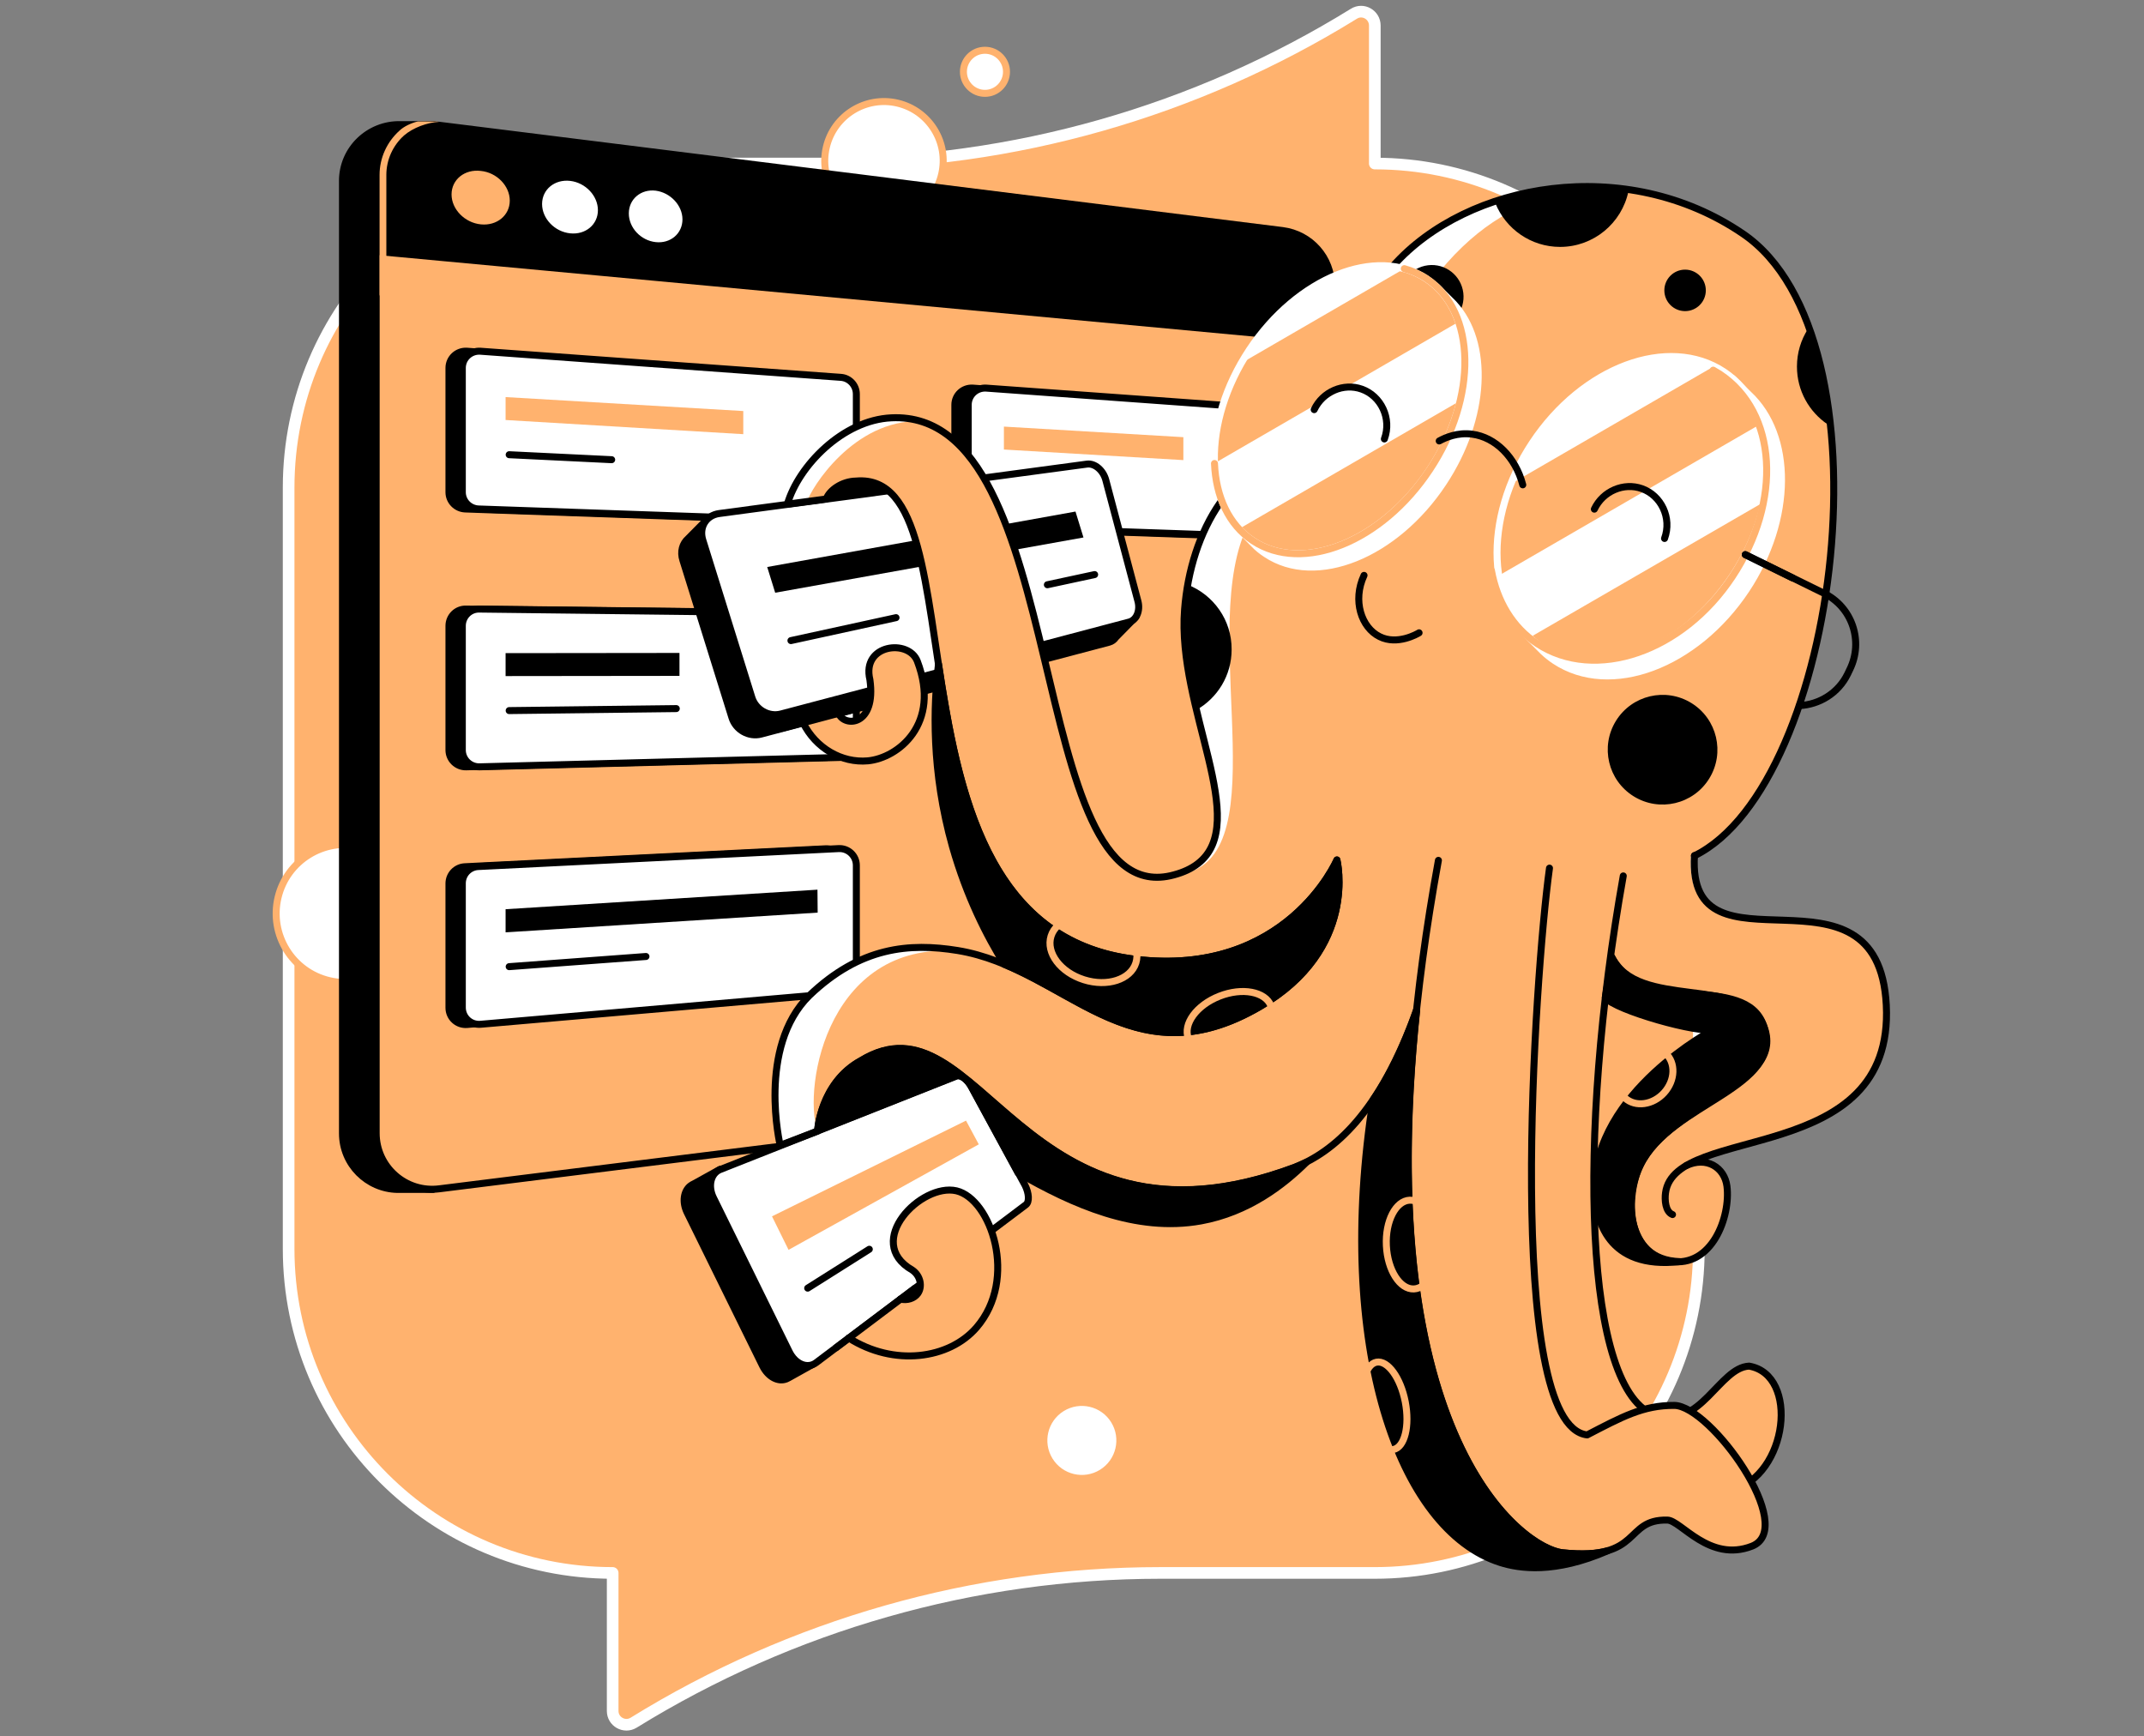 <svg width="368" height="298" viewBox="0 0 368 298" fill="none" xmlns="http://www.w3.org/2000/svg">
<rect x="0" y="0" width="368" height="298" fill="#808080" stroke="none"/>
<g clip-path="url(#clip0_9007_583)">
<path d="M235.974 28.067V4.383C235.974 2.534 233.955 1.371 232.38 2.363C205.239 19.134 173.955 28.067 141.988 28.067H105.16C74.424 28.067 49.541 52.95 49.541 83.686V214.329C49.541 245.03 74.459 269.947 105.16 269.947V293.632C105.16 295.48 107.179 296.61 108.754 295.651C135.895 278.88 167.179 269.947 199.146 269.947H235.974C266.675 269.947 291.592 245.064 291.592 214.329V157.923L289.025 143.993L291.592 140.605V83.686C291.592 52.95 266.675 28.067 235.974 28.067Z" fill="#FFB26E" stroke="white" stroke-width="2" stroke-miterlimit="10" stroke-linecap="round" stroke-linejoin="round"/>
<path d="M70.772 159.492C72.275 153.127 68.333 146.749 61.968 145.246C55.603 143.743 49.224 147.684 47.721 154.049C46.218 160.414 50.16 166.793 56.525 168.296C62.89 169.799 69.269 165.857 70.772 159.492Z" fill="white" stroke="#FFB26E" stroke-width="1.2" stroke-miterlimit="10"/>
<path d="M161.62 29.93C162.91 24.466 159.527 18.991 154.063 17.701C148.6 16.41 143.125 19.794 141.835 25.258C140.544 30.721 143.928 36.196 149.391 37.486C154.855 38.776 160.33 35.393 161.62 29.93Z" fill="white" stroke="#FFB26E" stroke-width="1.2" stroke-miterlimit="10"/>
<path d="M169.061 16.02C171.102 16.02 172.757 14.365 172.757 12.323C172.757 10.282 171.102 8.627 169.061 8.627C167.019 8.627 165.364 10.282 165.364 12.323C165.364 14.365 167.019 16.02 169.061 16.02Z" fill="white" stroke="#FFB26E" stroke-width="1.2" stroke-miterlimit="10"/>
<path d="M214.343 39.533L73.945 22.009L74.459 21.392H68.674C63.335 21.29 58.783 25.568 58.783 31.044V194.511C58.783 199.816 63.061 204.026 68.195 204.129H68.469C68.503 204.129 68.503 204.129 68.537 204.129H74.322L74.664 203.41L213.042 186.16C218.621 185.475 222.797 180.718 222.797 175.104V49.116C222.797 44.256 219.169 40.149 214.343 39.533Z" fill="black" stroke="black" stroke-width="1.2" stroke-miterlimit="10" stroke-linecap="round" stroke-linejoin="round"/>
<path d="M218.792 186.126L75.382 204.026C69.632 204.745 64.567 200.262 64.567 194.477V31.045C64.567 25.261 69.632 20.777 75.382 21.496L220.127 39.567C224.953 40.184 228.547 44.257 228.547 49.117V175.105C228.547 180.718 224.371 185.441 218.792 186.126Z" fill="#FFB26E"/>
<path d="M141.714 89.505L79.832 87.349C78.292 87.28 77.06 86.014 77.06 84.474V63.15C77.06 61.473 78.463 60.172 80.14 60.275L142.022 64.759C143.528 64.862 144.691 66.128 144.691 67.634V86.63C144.657 88.273 143.322 89.573 141.714 89.505Z" fill="black" stroke="black" stroke-width="1.2" stroke-miterlimit="10" stroke-linecap="round" stroke-linejoin="round"/>
<path d="M141.885 129.995L80.003 131.603C78.394 131.637 77.06 130.337 77.06 128.728V107.405C77.06 105.796 78.36 104.496 79.969 104.53L141.851 105.249C143.425 105.283 144.691 106.549 144.691 108.124V127.12C144.657 128.66 143.425 129.926 141.885 129.995Z" fill="black" stroke="black" stroke-width="1.2" stroke-miterlimit="10" stroke-linecap="round" stroke-linejoin="round"/>
<path d="M142.056 170.416L80.174 175.824C78.497 175.961 77.06 174.661 77.06 172.949V151.626C77.06 150.086 78.257 148.819 79.798 148.751L141.679 145.671C143.322 145.602 144.691 146.903 144.691 148.546V167.541C144.657 169.047 143.528 170.28 142.056 170.416Z" fill="black" stroke="black" stroke-width="1.2" stroke-miterlimit="10" stroke-linecap="round" stroke-linejoin="round"/>
<path d="M213.966 92.072L166.665 90.429C165.125 90.361 163.893 89.094 163.893 87.554V69.482C163.893 67.805 165.296 66.505 166.973 66.607L214.274 70.03C215.78 70.133 216.944 71.399 216.944 72.905V89.197C216.944 90.805 215.575 92.106 213.966 92.072Z" fill="black" stroke="black" stroke-width="1.2" stroke-miterlimit="10" stroke-linecap="round" stroke-linejoin="round"/>
<path d="M218.792 186.126L75.382 204.026C69.632 204.745 64.567 200.262 64.567 194.477V31.045C64.567 25.261 69.632 20.777 75.382 21.496L220.127 39.567C224.953 40.184 228.547 44.257 228.547 49.117V175.105C228.547 180.718 224.371 185.441 218.792 186.126Z" stroke="black" stroke-width="1.2" stroke-miterlimit="10" stroke-linecap="round" stroke-linejoin="round"/>
<path d="M228.547 59.008L64.533 43.743V31.045C64.533 25.261 69.598 20.777 75.348 21.496L220.093 39.567C224.919 40.184 228.513 44.257 228.513 49.117V59.008H228.547Z" fill="black"/>
<path d="M87.499 34.434C87.499 36.967 85.274 38.781 82.536 38.507C79.764 38.233 77.505 35.906 77.505 33.373C77.505 30.806 79.764 28.992 82.536 29.334C85.274 29.608 87.499 31.901 87.499 34.434Z" fill="#FFB26E"/>
<path d="M102.627 36.076C102.627 38.54 100.505 40.32 97.869 40.046C95.2 39.772 93.043 37.513 93.043 35.015C93.043 32.516 95.2 30.736 97.869 31.044C100.505 31.352 102.627 33.611 102.627 36.076Z" fill="white"/>
<path d="M117.139 37.651C117.139 40.081 115.085 41.827 112.553 41.553C109.986 41.279 107.932 39.089 107.932 36.625C107.932 34.16 110.02 32.415 112.553 32.723C115.085 33.065 117.139 35.255 117.139 37.651Z" fill="white"/>
<path d="M144.007 89.505L82.125 87.349C80.585 87.28 79.353 86.014 79.353 84.474V63.15C79.353 61.473 80.756 60.172 82.433 60.275L144.315 64.759C145.821 64.862 146.985 66.128 146.985 67.634V86.63C146.985 88.273 145.616 89.573 144.007 89.505Z" fill="white" stroke="black" stroke-width="1.2" stroke-miterlimit="10" stroke-linecap="round" stroke-linejoin="round"/>
<path d="M127.578 74.513L86.78 72.082V68.147L127.578 70.542V74.513Z" fill="#FFB26E"/>
<path d="M87.396 78.037L104.988 78.893" stroke="black" stroke-width="1.2" stroke-miterlimit="10" stroke-linecap="round" stroke-linejoin="round"/>
<path d="M144.178 129.995L82.296 131.603C80.688 131.637 79.353 130.337 79.353 128.728V107.405C79.353 105.796 80.654 104.496 82.262 104.53L144.144 105.249C145.719 105.283 146.985 106.549 146.985 108.124V127.12C146.985 128.66 145.719 129.926 144.178 129.995Z" fill="white" stroke="black" stroke-width="1.2" stroke-miterlimit="10" stroke-linecap="round" stroke-linejoin="round"/>
<path d="M86.78 116.029V112.093L116.626 112.059V115.995L86.78 116.029Z" fill="black"/>
<path d="M87.396 121.952L116.078 121.609" stroke="black" stroke-width="1.2" stroke-miterlimit="10" stroke-linecap="round" stroke-linejoin="round"/>
<path d="M144.349 170.415L82.468 175.789C80.79 175.926 79.353 174.625 79.353 172.914V151.591C79.353 150.051 80.551 148.784 82.091 148.716L143.973 145.635C145.616 145.567 146.985 146.868 146.985 148.51V167.506C146.985 169.046 145.821 170.279 144.349 170.415Z" fill="white" stroke="black" stroke-width="1.2" stroke-miterlimit="10" stroke-linecap="round" stroke-linejoin="round"/>
<path d="M86.78 160.01V156.04L140.311 152.686L140.345 156.622L86.78 160.01Z" fill="black"/>
<path d="M87.396 165.898L110.875 164.152" stroke="black" stroke-width="1.2" stroke-miterlimit="10" stroke-linecap="round" stroke-linejoin="round"/>
<path d="M216.26 92.072L168.958 90.429C167.418 90.361 166.186 89.094 166.186 87.554V69.482C166.186 67.805 167.589 66.505 169.266 66.607L216.568 70.03C218.074 70.133 219.237 71.399 219.237 72.905V89.197C219.237 90.805 217.868 92.106 216.26 92.072Z" fill="white" stroke="black" stroke-width="1.2" stroke-miterlimit="10" stroke-linecap="round" stroke-linejoin="round"/>
<path d="M203.116 78.963L172.312 77.149V73.213L203.116 75.027V78.963Z" fill="#FFB26E"/>
<path d="M71.72 20.845C70.591 21.085 69.29 21.735 68.606 22.386C66.415 24.336 65.149 27.109 65.149 30.018V50.52C65.149 50.828 65.423 51.102 65.731 51.102C66.039 51.102 66.313 50.828 66.313 50.52V30.018C66.313 27.417 67.442 24.953 69.359 23.241C70.899 21.906 73.363 21.017 75.349 20.914C75.246 20.811 71.72 20.845 71.72 20.845Z" fill="#FFB26E"/>
<path d="M240.321 45.866C249.185 32.723 279.134 26.288 299.156 40.081C325.237 58.05 317.331 138.997 286.629 148.409L269.79 170.074L233.681 173.36L208.011 95.7L240.321 45.866Z" fill="#FFB26E"/>
<path d="M194.97 105.864L192.711 103.673C192.711 103.673 192.129 103.878 191.205 104.186L186.345 85.807C185.9 84.13 184.463 82.897 183.128 83.069L127.236 90.599L121.486 89.024L118.131 92.412C117.139 93.268 116.728 94.671 117.207 96.143L125.627 123.148C126.277 125.27 128.536 126.536 130.624 125.989L190.384 110.21C190.863 110.073 191.24 109.8 191.513 109.389L194.97 105.864Z" fill="black" stroke="black" stroke-width="1.2" stroke-miterlimit="10" stroke-linecap="round" stroke-linejoin="round"/>
<path d="M193.806 106.754L134.047 122.533C131.959 123.08 129.7 121.814 129.05 119.692L120.63 92.687C119.945 90.462 121.212 88.443 123.436 88.135L186.584 79.647C187.919 79.476 189.357 80.708 189.802 82.385L195.312 103.16C195.757 104.803 195.073 106.412 193.806 106.754Z" fill="white" stroke="black" stroke-width="1.2" stroke-miterlimit="10" stroke-linecap="round" stroke-linejoin="round"/>
<path d="M133.054 101.723L131.685 97.308L184.599 87.793L185.969 92.242L133.054 101.723Z" fill="black"/>
<path d="M179.773 100.355L187.885 98.609" stroke="black" stroke-width="1.2" stroke-miterlimit="10" stroke-linecap="round" stroke-linejoin="round"/>
<path d="M135.758 109.938L153.795 106.002" stroke="black" stroke-width="1.2" stroke-miterlimit="10" stroke-linecap="round" stroke-linejoin="round"/>
<path d="M143.939 122.429C144.931 124.859 150.442 124.62 149.312 116.645C147.84 110.552 155.986 109.594 157.458 113.496C161.565 124.277 154.104 130.096 148.97 130.575C144.452 130.986 140.002 128.385 137.846 124.038" fill="#FFB26E"/>
<path d="M209.448 86.253C205.855 91.387 203.835 97.993 203.322 104.599C201.816 123.56 217.971 145.705 201.474 150.189C175.53 157.239 184.292 70.269 153.009 71.741C144.623 72.118 137.025 80.058 135.142 86.561L141.817 85.671C142.364 84.165 144.52 82.625 146.951 82.591C169.335 80.64 149.209 159.156 194.834 164.666C220.846 167.815 229.471 147.622 229.471 147.622C229.471 147.622 233.27 162.887 216.259 172.778C193.738 185.921 183.094 166.241 164.372 163.161C156.123 161.826 147.669 162.51 138.907 170.896C129.906 179.795 133.91 196.6 133.91 196.6L140.311 194.17C140.311 194.17 140.755 185.887 147.772 182.054C168.239 169.561 175.29 217.855 222.215 200.365C228.821 197.798 236.864 191.089 243.127 173.394" fill="#FFB26E"/>
<path d="M201.473 150.154C219.99 149.059 205.888 110.451 213.521 91.627L209.414 86.219C205.82 91.353 203.801 97.959 203.287 104.564C201.815 123.526 217.97 145.67 201.473 150.154Z" fill="white"/>
<path d="M157.937 72.288C156.431 71.844 154.788 71.638 153.008 71.741C144.623 72.117 137.025 80.058 135.142 86.561L138.496 86.184C139.147 83.823 146.54 71.98 157.937 72.288Z" fill="white"/>
<path d="M289.367 200.055C292.927 198.378 296.007 200.364 296.384 203.581C297.034 208.783 293.851 217.648 286.663 216.45C280.023 215.355 278.278 206.593 281.495 199.987C286.766 189.103 305.283 186.741 302.647 175.96C300.696 168.019 279.579 172.332 274.41 161.174C272.836 157.82 273.657 153.439 274.034 151.659L278.62 146.799H290.223C288.888 168.978 322.328 145.669 323.731 172.435C324.929 195.161 300.217 194.305 290.052 199.611" fill="#FFB26E"/>
<path d="M165.399 163.33C165.056 163.262 164.714 163.193 164.372 163.159C156.123 161.824 147.669 162.509 138.907 170.894C129.906 179.793 133.91 196.598 133.91 196.598L140.311 194.168C137.709 186.262 142.33 160.763 165.399 163.33Z" fill="white"/>
<path d="M239.123 45.626L243.127 52.061C256.852 30.875 272.63 32.415 279.544 32.825C263.218 30.703 246.584 35.906 239.123 45.626Z" fill="white"/>
<path d="M171.388 205.874L162.216 189.035C161.497 187.7 160.299 186.878 159.58 187.152L124.156 201.185L123.608 200.672L119.158 203.136L119.09 203.17C118.885 203.273 118.679 203.376 118.508 203.512C117.344 204.402 117.071 206.285 117.926 208.065L130.898 234.419C131.857 236.336 133.602 237.226 135.005 236.644C135.142 236.575 135.279 236.507 135.416 236.439L139.592 234.111L139.318 233.495L171.525 209.263C172.21 208.783 172.141 207.277 171.388 205.874Z" fill="black" stroke="black" stroke-width="1.2" stroke-miterlimit="10" stroke-linecap="round" stroke-linejoin="round"/>
<path d="M176.077 206.764L140.071 233.872C138.599 234.967 136.511 234.145 135.45 231.955L122.478 205.6C121.451 203.547 121.999 201.356 123.642 200.706L164.132 184.688C164.885 184.38 166.049 185.235 166.768 186.57L175.94 203.41C176.625 204.779 176.727 206.285 176.077 206.764Z" fill="white" stroke="black" stroke-width="1.2" stroke-miterlimit="10" stroke-linecap="round" stroke-linejoin="round"/>
<path d="M168 196.393L135.348 214.499L132.507 208.749L165.809 192.32L168 196.393Z" fill="#FFB26E"/>
<path d="M138.633 221.071L149.209 214.396" stroke="black" stroke-width="1.2" stroke-miterlimit="10" stroke-linecap="round" stroke-linejoin="round"/>
<path d="M276.19 163.946C270.885 213.232 274.718 239.553 284.302 242.941C291.797 245.611 295.152 234.693 300.251 234.453C308.877 235.925 306.994 253.141 297.24 255.81C287.827 255.81 278.449 255.81 269.037 255.81L251.513 208.92C252.882 187.597 254.251 166.239 255.62 144.916" fill="#FFB26E"/>
<path d="M276.669 164.324C282.077 174.318 299.533 166.925 302.682 175.961C306.447 186.845 286.835 189.104 281.53 199.988C278.312 206.594 280.058 215.356 286.698 216.451C293.851 217.615 297.069 208.785 296.418 203.582C296.007 200.365 292.927 198.38 289.402 200.057" stroke="black" stroke-width="1.2" stroke-miterlimit="10" stroke-linecap="round" stroke-linejoin="round"/>
<path d="M287.074 208.442C285.842 207.963 285.705 205.909 285.876 204.711C287.451 192.698 325.203 200.467 323.765 172.47C322.362 145.705 289.504 169.013 290.839 146.834" stroke="black" stroke-width="1.2" stroke-miterlimit="10" stroke-linecap="round" stroke-linejoin="round"/>
<path d="M154.549 222.953C155.712 223.227 156.91 222.85 157.527 221.995C158.348 220.865 158.04 218.949 156.568 217.956C148.148 213.13 158.108 202.965 164.166 204.368C170.088 205.771 174.811 219.462 167.623 227.813C162.9 233.29 153.419 234.556 145.684 229.627" fill="#FFB26E"/>
<path d="M216.259 172.744C233.27 162.852 229.471 147.587 229.471 147.587C229.471 147.587 220.846 167.781 194.834 164.632C169.437 161.552 164.406 135.813 161.086 113.977C160.23 121.027 159.82 132.288 163.482 145.294C165.912 153.851 169.369 160.662 172.415 165.522C186.619 171.443 197.161 183.867 216.259 172.744Z" fill="black" stroke="black" stroke-width="1.2" stroke-miterlimit="10" stroke-linecap="round" stroke-linejoin="round"/>
<path d="M281.529 199.987C286.8 189.103 306.925 186.194 302.681 175.96C299.122 167.369 281.153 173.359 276.669 164.289L275.54 171.203C277.148 173.359 291.797 177.501 294.193 176.645C294.193 176.645 273.52 187.426 273.726 204.095C273.794 209.331 275.916 217.922 288.306 216.519C278.62 216.211 279.065 205.019 281.529 199.987Z" fill="black" stroke="black" stroke-width="1.2" stroke-miterlimit="10" stroke-linecap="round" stroke-linejoin="round"/>
<path d="M222.215 200.364C175.29 217.853 168.274 169.56 147.772 182.052C141.235 185.646 140.413 193.107 140.345 194.066L164.098 184.653C164.851 184.345 166.015 185.201 166.733 186.536L174.743 201.288C184.086 206.661 194.936 211.556 206.128 209.536C214.24 208.065 220.298 203.375 224.234 199.474C223.515 199.816 222.865 200.09 222.215 200.364Z" fill="black" stroke="black" stroke-width="1.2" stroke-miterlimit="10" stroke-linecap="round" stroke-linejoin="round"/>
<path d="M289.23 53.395C291.196 53.395 292.79 51.801 292.79 49.835C292.79 47.869 291.196 46.275 289.23 46.275C287.265 46.275 285.671 47.869 285.671 49.835C285.671 51.801 287.265 53.395 289.23 53.395Z" fill="black"/>
<path d="M246.428 56.327C249.411 55.96 251.532 53.244 251.164 50.261C250.797 47.278 248.081 45.157 245.098 45.524C242.115 45.892 239.995 48.608 240.362 51.591C240.729 54.574 243.445 56.694 246.428 56.327Z" fill="black"/>
<path d="M256.681 34.913C258.461 39.294 262.773 42.374 267.771 42.374C273.555 42.374 278.381 38.267 279.51 32.825C271.57 31.798 263.561 32.654 256.681 34.913Z" fill="black"/>
<path d="M310.314 56.475C309.116 58.323 308.432 60.548 308.432 62.909C308.432 67.051 310.519 70.679 313.703 72.835C313.086 66.914 311.957 61.369 310.314 56.475Z" fill="black"/>
<path d="M293.376 133.614C296.109 129.191 294.739 123.391 290.317 120.659C285.895 117.926 280.094 119.295 277.362 123.718C274.629 128.14 275.998 133.94 280.421 136.673C284.843 139.405 290.643 138.036 293.376 133.614Z" fill="black"/>
<path d="M203.869 100.354C203.63 101.757 203.424 103.16 203.322 104.598C202.877 110.245 204.006 116.166 205.341 121.848C208.969 119.794 211.399 115.927 211.399 111.477C211.433 106.412 208.285 102.099 203.869 100.354Z" fill="black"/>
<path d="M278.62 150.324C270.645 194.99 271.809 239.142 284.268 242.942C291.9 245.269 295.118 234.693 300.217 234.453C308.842 235.925 306.96 253.141 297.205 255.811C287.793 255.811 278.415 255.811 269.003 255.811L251.479 208.92" stroke="black" stroke-width="1.2" stroke-miterlimit="10" stroke-linecap="round" stroke-linejoin="round"/>
<path d="M246.892 147.654C229.505 242.907 260.72 265.736 268.215 266.489C281.974 267.893 278.654 260.705 286.184 260.876C288.512 260.91 293.098 269.227 301.757 264.915C307.062 262.279 294.775 241.983 287.416 241.23C282.077 240.682 278.346 243.249 272.459 246.296C258.153 244.687 263.458 167.3 265.99 149.023" fill="#FFB26E"/>
<path d="M268.215 266.49C261.473 265.806 235.358 247.084 243.161 173.359C240.834 179.897 238.301 184.928 235.666 188.796C229.094 230.792 239.91 262.588 257.537 268.167C260.788 269.194 266.812 270.118 275.951 266.148C274.171 266.661 271.775 266.867 268.215 266.49Z" fill="black" stroke="black" stroke-width="1.2" stroke-miterlimit="10" stroke-linecap="round" stroke-linejoin="round"/>
<path d="M246.892 147.654C229.505 242.907 260.72 265.736 268.215 266.489C281.974 267.893 278.654 260.705 286.184 260.876C288.512 260.91 293.372 268.201 300.696 265.36C308.671 262.245 293.611 241.264 287.382 241.196C282.009 241.162 278.312 243.215 272.425 246.261C258.118 244.653 263.423 167.266 265.956 148.989" stroke="black" stroke-width="1.2" stroke-miterlimit="10" stroke-linecap="round" stroke-linejoin="round"/>
<path d="M154.549 222.953C155.712 223.227 156.91 222.85 157.527 221.995C158.348 220.865 158.04 218.949 156.568 217.956C148.148 213.13 158.108 202.965 164.166 204.368C170.088 205.771 174.811 219.462 167.623 227.813C162.9 233.29 153.419 234.556 145.684 229.627" stroke="black" stroke-width="1.2" stroke-miterlimit="10" stroke-linecap="round" stroke-linejoin="round"/>
<path d="M209.448 86.252C205.855 91.386 203.835 97.992 203.322 104.598C201.987 121.574 214.822 141.152 205.581 148.237C204.52 149.058 203.151 149.709 201.474 150.153C175.53 157.204 184.292 70.234 153.009 71.706C144.623 72.082 137.025 80.023 135.142 86.526L141.817 85.636C142.364 84.13 144.52 82.59 146.951 82.556C169.335 80.605 149.209 159.121 194.834 164.631C220.846 167.78 229.471 147.586 229.471 147.586C229.471 147.586 233.27 162.852 216.259 172.743C193.738 185.886 183.094 166.206 164.372 163.125C156.123 161.791 147.669 162.475 138.907 170.861C129.906 179.76 133.91 196.565 133.91 196.565L140.311 194.135C140.311 194.135 140.755 185.852 147.772 182.018C168.239 169.526 175.29 217.82 222.215 200.33C228.821 197.763 236.864 191.054 243.127 173.359" stroke="black" stroke-width="1.2" stroke-miterlimit="10" stroke-linecap="round" stroke-linejoin="round"/>
<path d="M143.939 122.429C144.931 124.859 150.442 124.62 149.312 116.645C147.84 110.552 155.986 109.594 157.458 113.496C161.565 124.277 154.104 130.096 148.97 130.575C144.452 130.986 140.002 128.385 137.846 124.038" stroke="black" stroke-width="1.2" stroke-miterlimit="10" stroke-linecap="round" stroke-linejoin="round"/>
<path d="M239.123 45.625C251.855 31.319 279.065 26.424 299.156 40.115C325.374 57.947 315.756 134.615 290.839 146.868" stroke="black" stroke-width="1.2" stroke-miterlimit="10" stroke-linecap="round" stroke-linejoin="round"/>
<path d="M143.493 231.304L157.081 221.07" stroke="black" stroke-width="1.2" stroke-miterlimit="10" stroke-linecap="round" stroke-linejoin="round"/>
<path d="M134.218 124.997L145.992 121.883" stroke="black" stroke-width="1.2" stroke-miterlimit="10" stroke-linecap="round" stroke-linejoin="round"/>
<path d="M239.162 248.765C241.092 248.391 242.005 244.733 241.203 240.594C240.4 236.456 238.185 233.405 236.255 233.779C234.325 234.154 233.411 237.812 234.214 241.95C235.017 246.088 237.232 249.139 239.162 248.765Z" stroke="#FFB26E" stroke-width="1.2" stroke-miterlimit="10"/>
<path d="M246.687 213.404C246.892 217.614 245.078 221.105 242.682 221.208C240.286 221.31 238.164 217.99 237.959 213.781C237.753 209.571 239.567 206.08 241.963 205.977C244.359 205.874 246.481 209.228 246.687 213.404Z" stroke="#FFB26E" stroke-width="1.2" stroke-miterlimit="10"/>
<path d="M212.802 179.862C208.9 181.402 204.93 180.649 203.972 178.219C203.013 175.755 205.375 172.503 209.311 170.963C213.213 169.423 217.183 170.176 218.142 172.606C219.1 175.07 216.704 178.322 212.802 179.862Z" stroke="#FFB26E" stroke-width="1.2" stroke-miterlimit="10"/>
<path d="M194.96 165.256C195.866 162.39 193.342 159.037 189.322 157.766C185.303 156.496 181.31 157.789 180.404 160.655C179.499 163.521 182.022 166.874 186.042 168.144C190.061 169.415 194.054 168.121 194.96 165.256Z" stroke="#FFB26E" stroke-width="1.2" stroke-miterlimit="10"/>
<path d="M188.804 252.245C191.586 250.526 192.447 246.877 190.728 244.095C189.009 241.313 185.36 240.451 182.578 242.17C179.796 243.89 178.935 247.538 180.654 250.32C182.373 253.102 186.022 253.964 188.804 252.245Z" fill="white"/>
<path d="M300.114 67.668L297.342 64.93L296.965 65.409C287.45 60.309 273.589 65.82 265.306 78.347C258.495 88.649 257.468 100.594 262.02 108.261L261.644 108.569L264.211 111.136C264.382 111.307 264.553 111.478 264.724 111.649L264.895 111.82C265.511 112.402 266.161 112.916 266.88 113.395C276.395 119.693 291.078 114.216 299.738 101.176C307.747 89.06 307.713 74.719 300.114 67.668Z" fill="white" stroke="white" stroke-width="1.2" stroke-miterlimit="10" stroke-linecap="round" stroke-linejoin="round"/>
<path d="M249.493 52.129L249.425 52.061C249.288 51.89 249.117 51.753 248.98 51.616L246.584 49.22L246.242 49.596C237.651 44.839 224.679 50.349 216.738 62.329C210.167 72.22 209.037 83.549 213.144 90.6L212.665 90.771L215.232 93.372C215.848 94.023 216.533 94.57 217.32 95.084C225.877 100.765 239.499 95.289 247.713 82.865C255.106 71.707 255.654 58.769 249.493 52.129Z" fill="white" stroke="white" stroke-width="1.2" stroke-miterlimit="10" stroke-linecap="round" stroke-linejoin="round"/>
<path d="M234.125 98.746C232.106 103.093 233.68 107.713 236.795 109.254C239.841 110.794 243.298 108.774 243.572 108.603" stroke="black" stroke-width="1.2" stroke-miterlimit="10" stroke-linecap="round" stroke-linejoin="round"/>
<path d="M245.423 80.584C253.653 68.168 253.389 53.507 244.834 47.836C236.278 42.165 222.672 47.632 214.442 60.047C206.212 72.463 206.476 87.125 215.031 92.796C223.586 98.467 237.193 92.999 245.423 80.584Z" fill="#FFB26E"/>
<path d="M297.416 98.823C306.064 85.778 305.372 70.097 295.872 63.799C286.371 57.502 271.659 62.972 263.012 76.018C254.364 89.063 255.056 104.744 264.556 111.042C274.057 117.339 288.769 111.869 297.416 98.823Z" fill="#FFB26E"/>
<path d="M302.373 72.666L257.263 98.781C257.913 103.025 259.693 106.756 262.534 109.425L302.818 86.117C303.811 81.325 303.674 76.671 302.373 72.666Z" fill="white"/>
<path d="M263.013 76.02C261.507 78.313 260.275 80.675 259.351 83.036L294.228 62.843C284.713 58.154 271.159 63.732 263.013 76.02Z" fill="white"/>
<path d="M212.665 90.771L250.589 68.798C251.752 63.869 251.684 59.146 250.349 55.244L208.456 79.511C208.661 83.995 210.064 87.965 212.665 90.771Z" fill="white"/>
<path d="M214.445 60.035C213.932 60.788 213.487 61.541 213.042 62.329L241.039 46.105C232.62 43.778 221.53 49.322 214.445 60.035Z" fill="white"/>
<path d="M245.423 80.584C253.653 68.168 253.389 53.507 244.834 47.836C236.278 42.165 222.672 47.632 214.442 60.047C206.212 72.463 206.476 87.125 215.031 92.796C223.586 98.467 237.193 92.999 245.423 80.584Z" stroke="white" stroke-width="1.2" stroke-miterlimit="10" stroke-linecap="round" stroke-linejoin="round"/>
<path d="M297.416 98.823C306.064 85.778 305.372 70.097 295.872 63.799C286.371 57.502 271.659 62.972 263.012 76.018C254.364 89.063 255.056 104.744 264.556 111.042C274.057 117.339 288.769 111.869 297.416 98.823Z" stroke="white" stroke-width="1.2" stroke-miterlimit="10" stroke-linecap="round" stroke-linejoin="round"/>
<path d="M225.569 70.303C227.041 67.188 230.634 65.682 233.715 66.778C237.035 67.941 238.917 71.809 237.617 75.334" stroke="black" stroke-width="1.2" stroke-miterlimit="10" stroke-linecap="round" stroke-linejoin="round"/>
<path d="M273.657 87.381C275.129 84.266 278.723 82.76 281.803 83.856C285.123 85.019 287.006 88.887 285.705 92.412" stroke="black" stroke-width="1.2" stroke-miterlimit="10" stroke-linecap="round" stroke-linejoin="round"/>
<path d="M241.039 46.105C242.374 46.482 243.641 47.03 244.838 47.817C253.395 53.498 253.669 68.147 245.42 80.572C237.206 92.996 223.584 98.472 215.027 92.791C210.886 90.052 208.695 85.192 208.456 79.545" stroke="#FFB26E" stroke-width="1.2" stroke-miterlimit="10" stroke-linecap="round" stroke-linejoin="round"/>
<path d="M294.057 63.525C294.433 63.731 294.775 63.936 295.152 64.176C305.078 70.747 305.933 86.012 297.342 98.95C288.786 111.888 273.76 117.022 263.834 110.45C259.59 107.644 256.955 103.16 255.997 97.923" stroke="#FFB26E" stroke-width="1.2" stroke-miterlimit="10" stroke-linecap="round" stroke-linejoin="round"/>
<path d="M247.029 75.677C248.09 75.095 250.178 74.171 252.676 74.513C256.681 75.027 260.138 78.484 261.37 83.207" stroke="black" stroke-width="1.2" stroke-miterlimit="10" stroke-linecap="round" stroke-linejoin="round"/>
<path d="M299.567 95.186L313.018 101.791C317.912 104.153 319.898 110.04 317.502 114.9L317.125 115.687C315.517 118.973 312.265 120.924 308.877 121.095" stroke="black" stroke-width="1.2" stroke-miterlimit="10" stroke-linecap="round" stroke-linejoin="round"/>
<path d="M299.567 95.186L307.679 99.19" stroke="black" stroke-width="1.2" stroke-miterlimit="10" stroke-linecap="round" stroke-linejoin="round"/>
<path d="M285.637 187.53C283.72 189.652 280.708 190.063 278.929 188.454C277.149 186.845 277.251 183.799 279.168 181.677C281.085 179.555 284.097 179.144 285.877 180.753C287.656 182.396 287.554 185.408 285.637 187.53Z" stroke="#FFB26E" stroke-width="1.2" stroke-miterlimit="10"/>
<path d="M141.851 85.637C142.09 85.26 143.562 82.967 146.54 82.454C149.86 81.872 152.221 83.96 152.495 84.199L141.851 85.637Z" fill="black"/>
</g>
<defs>
<clipPath id="clip0_9007_583">
<rect width="368" height="297.99" fill="white"/>
</clipPath>
</defs>
</svg>
